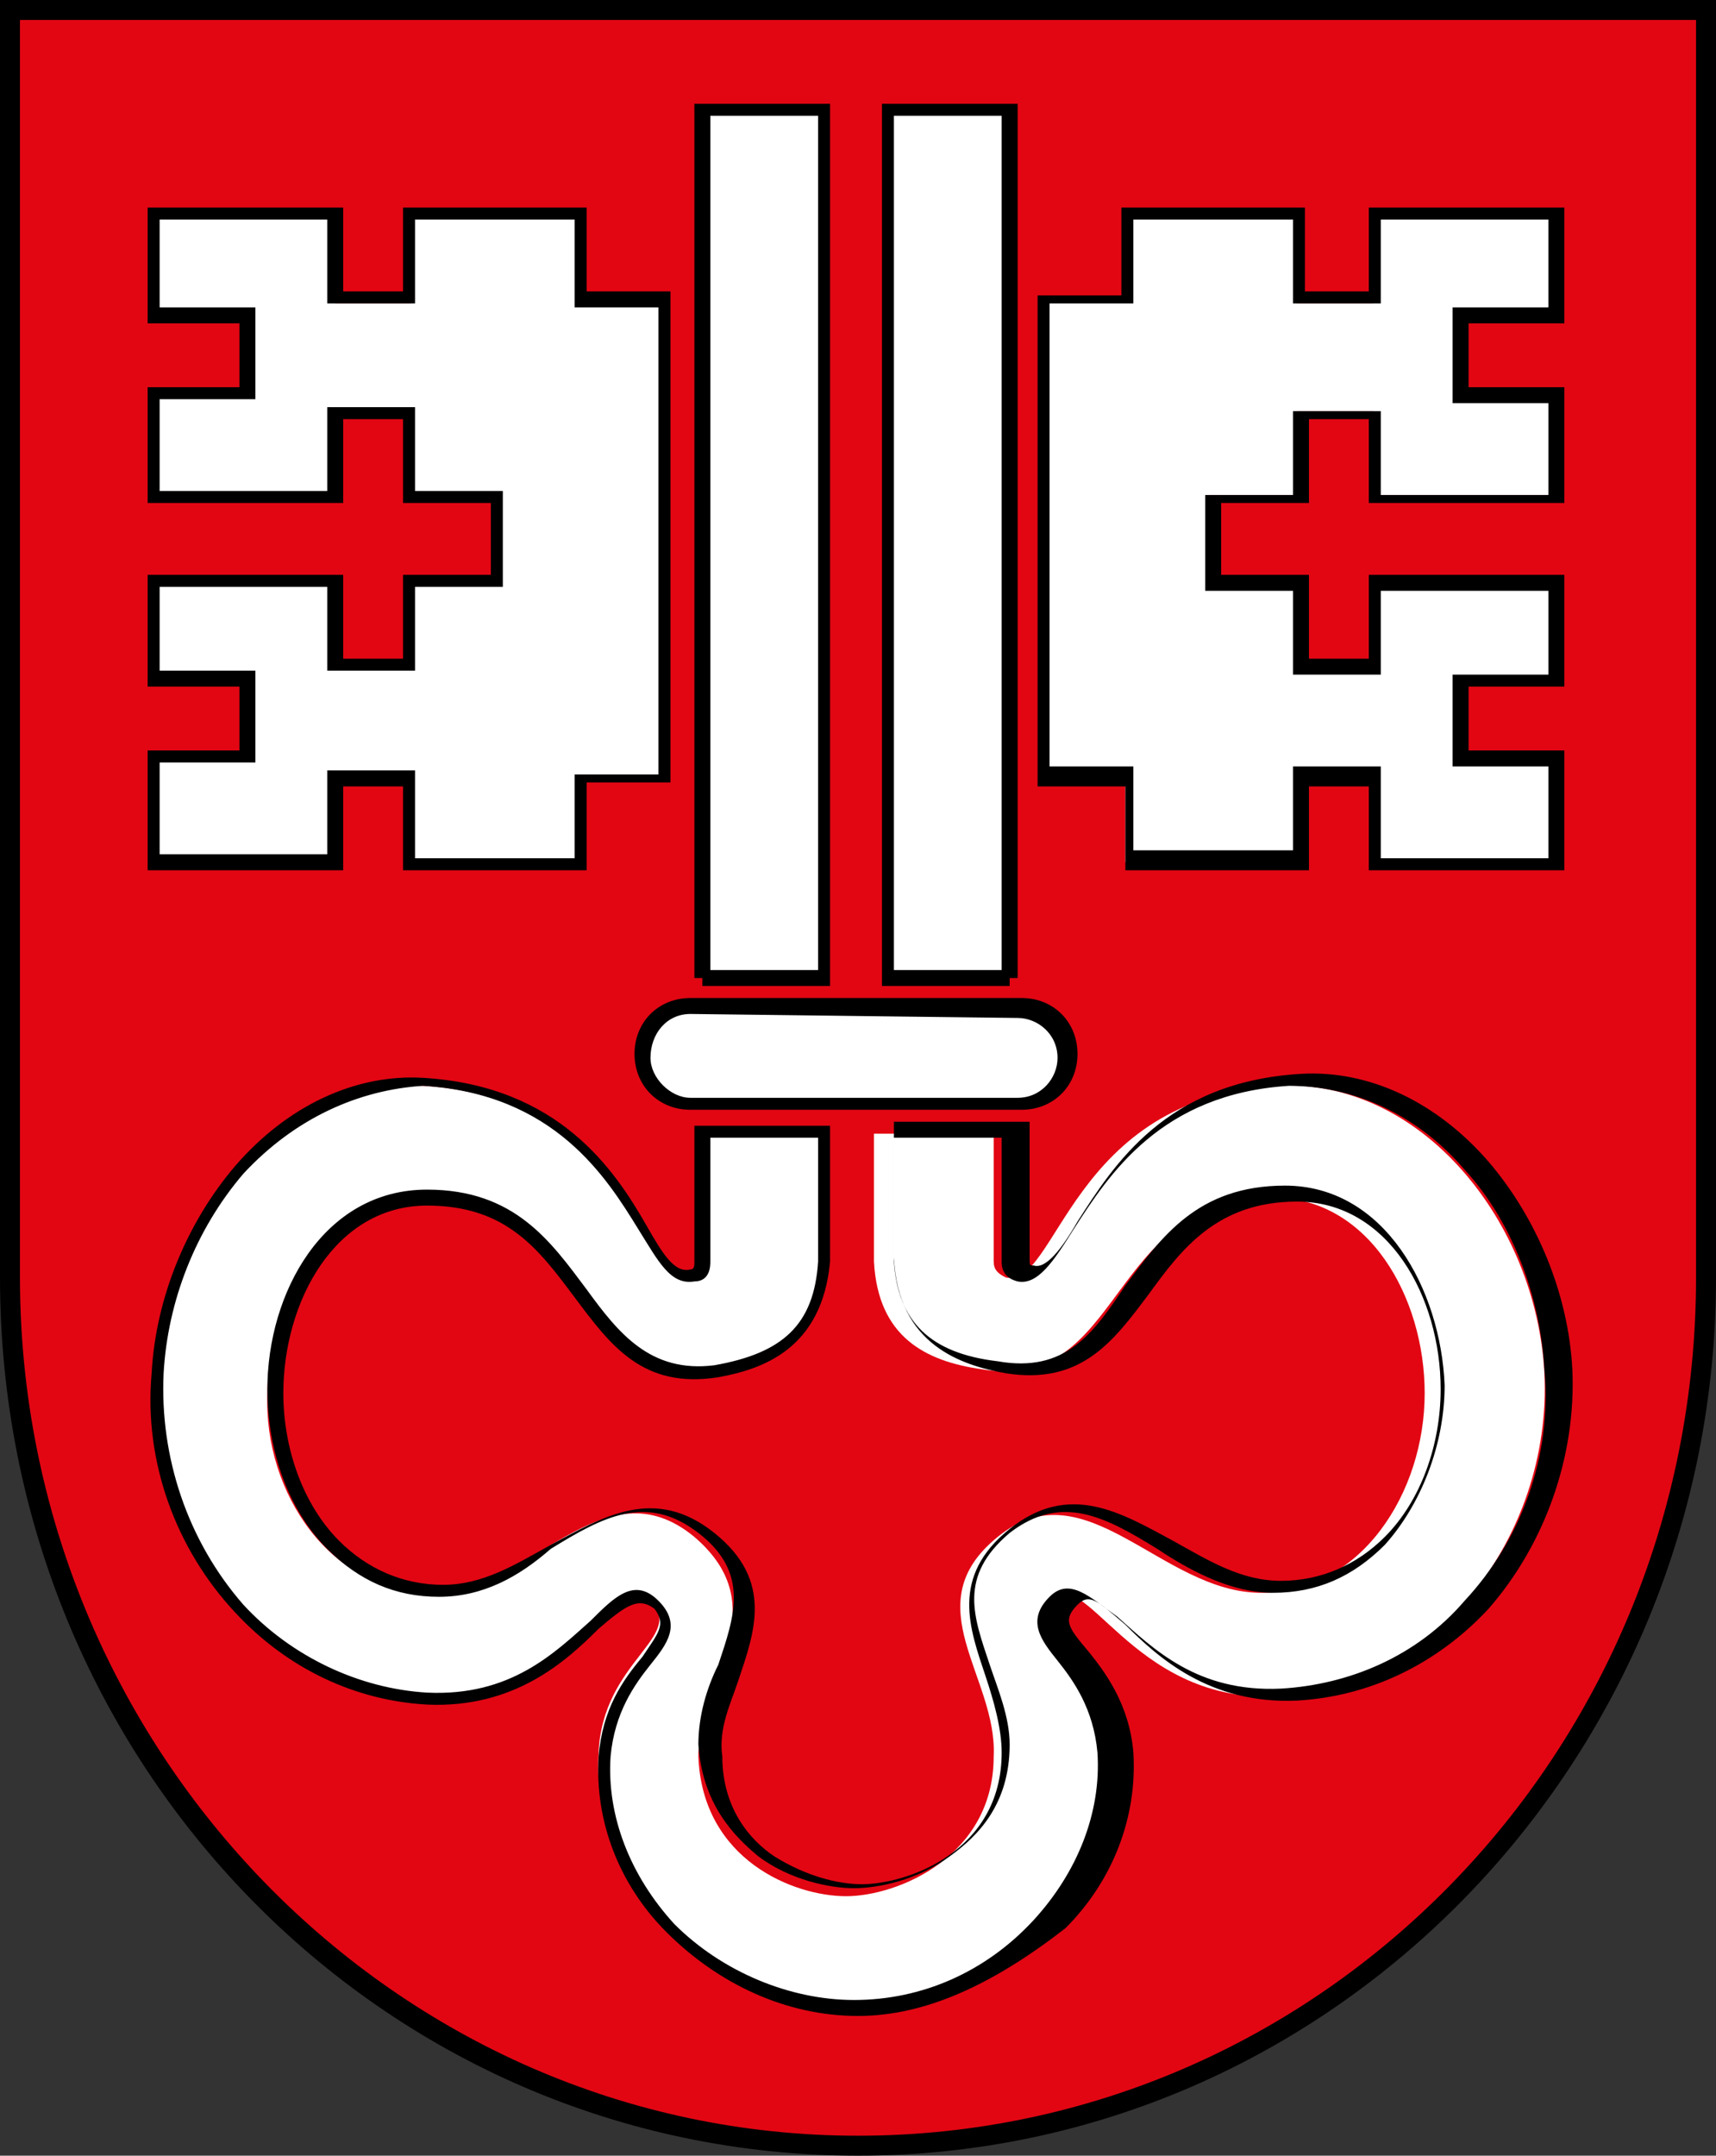 <svg version="1.1" xmlns="http://www.w3.org/2000/svg" x="0px" y="0px" viewBox="0 0 43 54" xml:space="preserve"><rect x="0" y="0" width="43" height="54" fill="#333333" stroke="none"/><style>.st1{fill:#fff}.st1,.st2{fill-rule:evenodd;clip-rule:evenodd}</style><path d="M21.5,53.8C9.8,53.8,0.3,44,0.3,32l0-31.7h42.5l0,31.7C42.8,44,33.2,53.8,21.5,53.8z" fill-rule="evenodd" clip-rule="evenodd" fill="#e20613"/><path d="M42.5,0.5l0,31.5c0,11.9-9.4,21.5-21,21.5c-11.6,0-21-9.7-21-21.5l0-31.5H42.5 M43,0H0l0,32c0,12.2,9.6,22,21.5,22 C33.4,54,43,44.1,43,32L43,0L43,0z"/><path class="st1" d="M16.7,19.5h-2.1v2.1h-4.3v-2.1H8.4v2.1H3.8V19h2.4v-2H3.8v-2.5h4.6v2.1h1.9v-2.1h2.2v-2.1h-2.2v-2.1H8.4v2.1	H3.8V9.9h2.4v-2H3.8V5.4h4.6v2.2h1.9V5.4h4.3v2.1h2.1L16.7,19.5z"/><path class="st2" d="M10.4,21.5h4v-2.1h2.1V7.7h-2.1V5.5h-4v2.1H8.2V5.5H4v2.2h2.4v2.3H4v2.3h4.2v-2.1h2.2v2.1h2.2v2.4h-2.2v2.1H8.2	v-2.1H4v2.1h2.4v2.3H4v2.3h4.2v-2.1h2.2V21.5z M14.7,21.8h-4.6v-2.1H8.6v2.1H3.7v-3H6v-1.6H3.7v-2.8h4.9v2.1h1.5v-2.1h2.2v-1.8h-2.2	v-2.1H8.6v2.1H3.7V9.7H6V8.1H3.7V5.2h4.9v2.1h1.5V5.2h4.6v2.1h2.1v12.3h-2.1V21.8L14.7,21.8z"/><path class="st1" d="M17.6,24.5h3V2.8h-3L17.6,24.5L17.6,24.5z"/><path class="st2" d="M17.8,24.3h2.7V2.9h-2.7L17.8,24.3L17.8,24.3z M17.8,24.7l-0.2,0l0-0.2h-0.2l0-21.9h3.4v22.1L17.8,24.7	L17.8,24.7L17.8,24.7z"/><path class="st1" d="M26.1,19.5h2.1v2.1h4.3v-2.1h1.9v2.1H39V19h-2.4v-2H39v-2.5h-4.6v2.1h-1.9v-2.1h-2.2v-2.1h2.2v-2.1h1.9v2.1H39	V9.9h-2.4v-2H39V5.4h-4.6v2.2h-1.9V5.4h-4.3v2.1h-2.1V19.5z"/><path class="st2" d="M34.6,21.5h4.2v-2.3h-2.4v-2.3h2.4v-2.1h-4.2v2.1h-2.2v-2.1h-2.2v-2.4h2.2v-2.1h2.2v2.1h4.2v-2.3h-2.4V7.7h2.4	V5.5h-4.2v2.1h-2.2V5.5h-4v2.1h-2.1v11.6h2.1v2.1h4v-2.1h2.2C34.6,19.3,34.6,21.5,34.6,21.5z M39.2,21.8h-4.9v-2.1h-1.5v2.1h-4.6	v-2.1H26V7.4h2.1V5.2h4.6v2.1h1.6V5.2h4.9v2.9h-2.4v1.6h2.4v2.9l-4.9,0v-2.1h-1.5v2.1h-2.2v1.8h2.2v2.1h1.5v-2.1h4.9v2.8h-2.4v1.6	h2.4V21.8L39.2,21.8z"/><path class="st1" d="M25.2,24.5h-3V2.8h3V24.5L25.2,24.5z"/><path class="st2" d="M22.4,24.3h2.7l0-21.4h-2.7V24.3z M25.1,24.7L25.1,24.7l-3,0V2.6h3.4l0,21.9h-0.2l0,0.2L25.1,24.7L25.1,24.7z"/><path class="st1" d="M20.7,31.6v-3.2l-3,0v3.2c0,0.1,0,0.3-0.3,0.4c-1.3,0.3-1.6-4.5-6.8-4.8C7,27,4.2,30.6,3.9,34.4	c-0.2,4.1,2.8,8,6.8,8.1c3.7,0.1,4.7-3.3,5.6-2.4c0.9,0.9-1.2,1.5-1.3,3.8c-0.2,3.6,3.1,6.4,6.3,6.3c3.2,0,6.5-2.7,6.3-6.3	c-0.1-2.3-2.2-2.9-1.3-3.8c0.9-1,2,2.5,5.6,2.4c4-0.1,7-4,6.8-8.1c-0.2-3.8-3.1-7.4-6.7-7.2c-5.2,0.3-5.5,5.1-6.8,4.8	c-0.2-0.1-0.3-0.2-0.3-0.4v-3.2l-3,0v3.2c0.1,1.9,1.3,2.5,2.7,2.7c3.6,0.6,3.1-4.3,7.3-4.3c2.4,0,3.8,2.5,3.8,4.9c0,2.5-1.6,5-4.1,5	c-2.5,0-4.4-3.2-6.6-1.4c-2.1,1.7,0,3.5-0.1,5.5c0,2.5-2.4,3.5-3.7,3.5s-3.6-0.9-3.7-3.5c0-1.9,2-3.7-0.1-5.5	c-2.3-1.9-4.1,1.4-6.6,1.4c-2.5,0-4.2-2.5-4.1-5c0-2.4,1.4-4.9,3.8-4.9c4.1,0,3.7,4.9,7.3,4.3C19.3,34.1,20.5,33.5,20.7,31.6"/><path class="st2" d="M21.4,50.1L21.4,50.1c1.7,0,3.3-0.7,4.5-2c1.1-1.2,1.7-2.7,1.6-4.2c-0.1-1.1-0.6-1.8-1-2.3	c-0.4-0.5-0.8-1-0.2-1.6c0.5-0.5,1,0,1.7,0.5c0.9,0.8,2,1.9,4.1,1.8c1.7-0.1,3.4-0.8,4.6-2.2c1.4-1.5,2.2-3.6,2-5.8	c-0.1-1.8-0.8-3.7-2-5c-1.2-1.4-2.8-2.1-4.4-2.1c-3.2,0.2-4.5,2.2-5.4,3.6c-0.5,0.8-0.9,1.4-1.4,1.3c-0.4-0.1-0.4-0.4-0.4-0.5v-3.1	l-2.7,0v3.1c0.1,1.5,0.9,2.3,2.6,2.5c1.7,0.3,2.4-0.7,3.2-1.9c0.9-1.2,1.8-2.5,4-2.5c2.5,0,3.9,2.6,4,5c0,1.5-0.6,3-1.5,4	c-0.8,0.8-1.7,1.2-2.8,1.2c-1,0-2-0.5-2.9-1.1c-1.3-0.8-2.4-1.4-3.7-0.4c-1.3,1.1-0.9,2.1-0.5,3.3c0.2,0.6,0.5,1.3,0.5,2	c0,1.5-0.8,2.3-1.5,2.8c-0.8,0.6-1.8,0.8-2.4,0.8s-1.6-0.2-2.4-0.8c-0.6-0.5-1.4-1.3-1.5-2.8c0-0.7,0.2-1.4,0.5-2	c0.4-1.2,0.8-2.3-0.5-3.3c-1.3-1-2.4-0.4-3.7,0.4C13,39.5,12.1,40,11,40c-1.1,0-2-0.4-2.8-1.2c-1-1-1.5-2.5-1.5-4c0-2.4,1.4-5,4-5	c2.2,0,3.1,1.3,4,2.5c0.8,1.1,1.6,2.1,3.2,1.9c1.7-0.3,2.5-1,2.6-2.6v-3.1l-2.7,0v3.1c0,0.1,0,0.5-0.4,0.5c-0.6,0.1-0.9-0.5-1.4-1.3	c-0.8-1.3-2.1-3.4-5.4-3.6C9,27.3,7.4,28,6.1,29.4c-1.2,1.4-1.9,3.2-2,5c-0.1,2.1,0.6,4.2,2,5.8c1.2,1.3,2.9,2.1,4.6,2.2	c2.1,0.1,3.2-1,4.1-1.8c0.6-0.6,1.1-1.1,1.7-0.5c0.6,0.6,0.2,1.1-0.2,1.6c-0.4,0.5-0.9,1.2-1,2.3c-0.1,1.5,0.5,3,1.6,4.2	C18.1,49.4,19.8,50.1,21.4,50.1 M21.5,50.5L21.5,50.5c-1.8,0-3.5-0.8-4.8-2.1c-1.2-1.2-1.8-2.8-1.7-4.4c0.1-1.2,0.6-1.9,1.1-2.5	c0.4-0.6,0.6-0.8,0.3-1.2C16,40,15.7,40.2,15,40.8c-0.8,0.8-2.1,2-4.3,1.9c-1.8-0.1-3.5-0.9-4.8-2.3c-1.5-1.6-2.3-3.8-2.1-6	c0.1-1.9,0.9-3.8,2.1-5.2c1.3-1.5,3-2.3,4.7-2.2c3.4,0.2,4.8,2.3,5.6,3.7c0.4,0.7,0.7,1.2,1.1,1.1c0.1,0,0.1-0.1,0.1-0.2v-3.4l3.4,0	v3.4c-0.2,2.2-1.7,2.7-2.8,2.9c-1.9,0.3-2.7-0.8-3.6-2c-0.9-1.2-1.7-2.3-3.7-2.3c-2.3,0-3.6,2.4-3.6,4.7c0,1.4,0.5,2.8,1.4,3.7	c0.7,0.7,1.6,1.1,2.6,1.1c1,0,1.8-0.5,2.7-1c1.3-0.7,2.6-1.5,4.1-0.3c1.5,1.2,1,2.5,0.6,3.7c-0.2,0.6-0.5,1.2-0.4,1.9	c0,1.3,0.7,2.1,1.3,2.5c0.8,0.5,1.6,0.7,2.2,0.7c1.1,0,3.5-0.8,3.5-3.3c0-0.6-0.2-1.3-0.4-1.9c-0.4-1.2-0.9-2.5,0.6-3.7	c1.5-1.2,2.8-0.4,4.1,0.3c0.9,0.5,1.7,1,2.7,1c1,0,1.9-0.4,2.6-1.1c0.9-0.9,1.4-2.3,1.4-3.7c0-2.3-1.3-4.7-3.6-4.7	c-2,0-2.9,1.2-3.7,2.3c-0.9,1.2-1.7,2.3-3.6,2c-1.1-0.2-2.7-0.7-2.8-2.9v-3.4l3.4,0v3.4c0,0.2,0,0.2,0.1,0.2	c0.3,0.1,0.7-0.4,1.1-1.1c0.9-1.4,2.2-3.5,5.6-3.7c1.7-0.1,3.4,0.7,4.7,2.2c1.2,1.4,2,3.3,2.1,5.2c0.1,2.2-0.7,4.4-2.1,6	c-1.3,1.4-3,2.2-4.8,2.3c-2.2,0.1-3.5-1.1-4.3-1.9c-0.7-0.6-0.9-0.8-1.2-0.5c-0.4,0.4-0.2,0.6,0.3,1.2c0.4,0.5,1,1.3,1.1,2.5	c0.1,1.6-0.5,3.2-1.7,4.4C24.9,49.7,23.2,50.5,21.5,50.5"/><path class="st1" d="M21.4,27.6l-4.1,0c-0.7,0-1.2-0.5-1.2-1.2c0-0.7,0.5-1.2,1.2-1.2l0,0h8.3l0,0c0.7,0,1.2,0.5,1.2,1.2	c0,0.7-0.5,1.2-1.2,1.2L21.4,27.6z"/><path class="st2" d="M17.3,25.4c-0.6,0-1,0.5-1,1.1c0,0.5,0.5,1,1,1l4.1,0l4.1,0c0.6,0,1-0.5,1-1c0-0.6-0.5-1-1-1l0,0l0,0L17.3,25.4	L17.3,25.4z M21.4,27.8l-4.1,0c-0.8,0-1.4-0.6-1.4-1.4c0-0.8,0.6-1.4,1.4-1.4l0,0h8.3l0,0c0.8,0,1.4,0.6,1.4,1.4	c0,0.8-0.6,1.4-1.4,1.4L21.4,27.8z"/></svg>